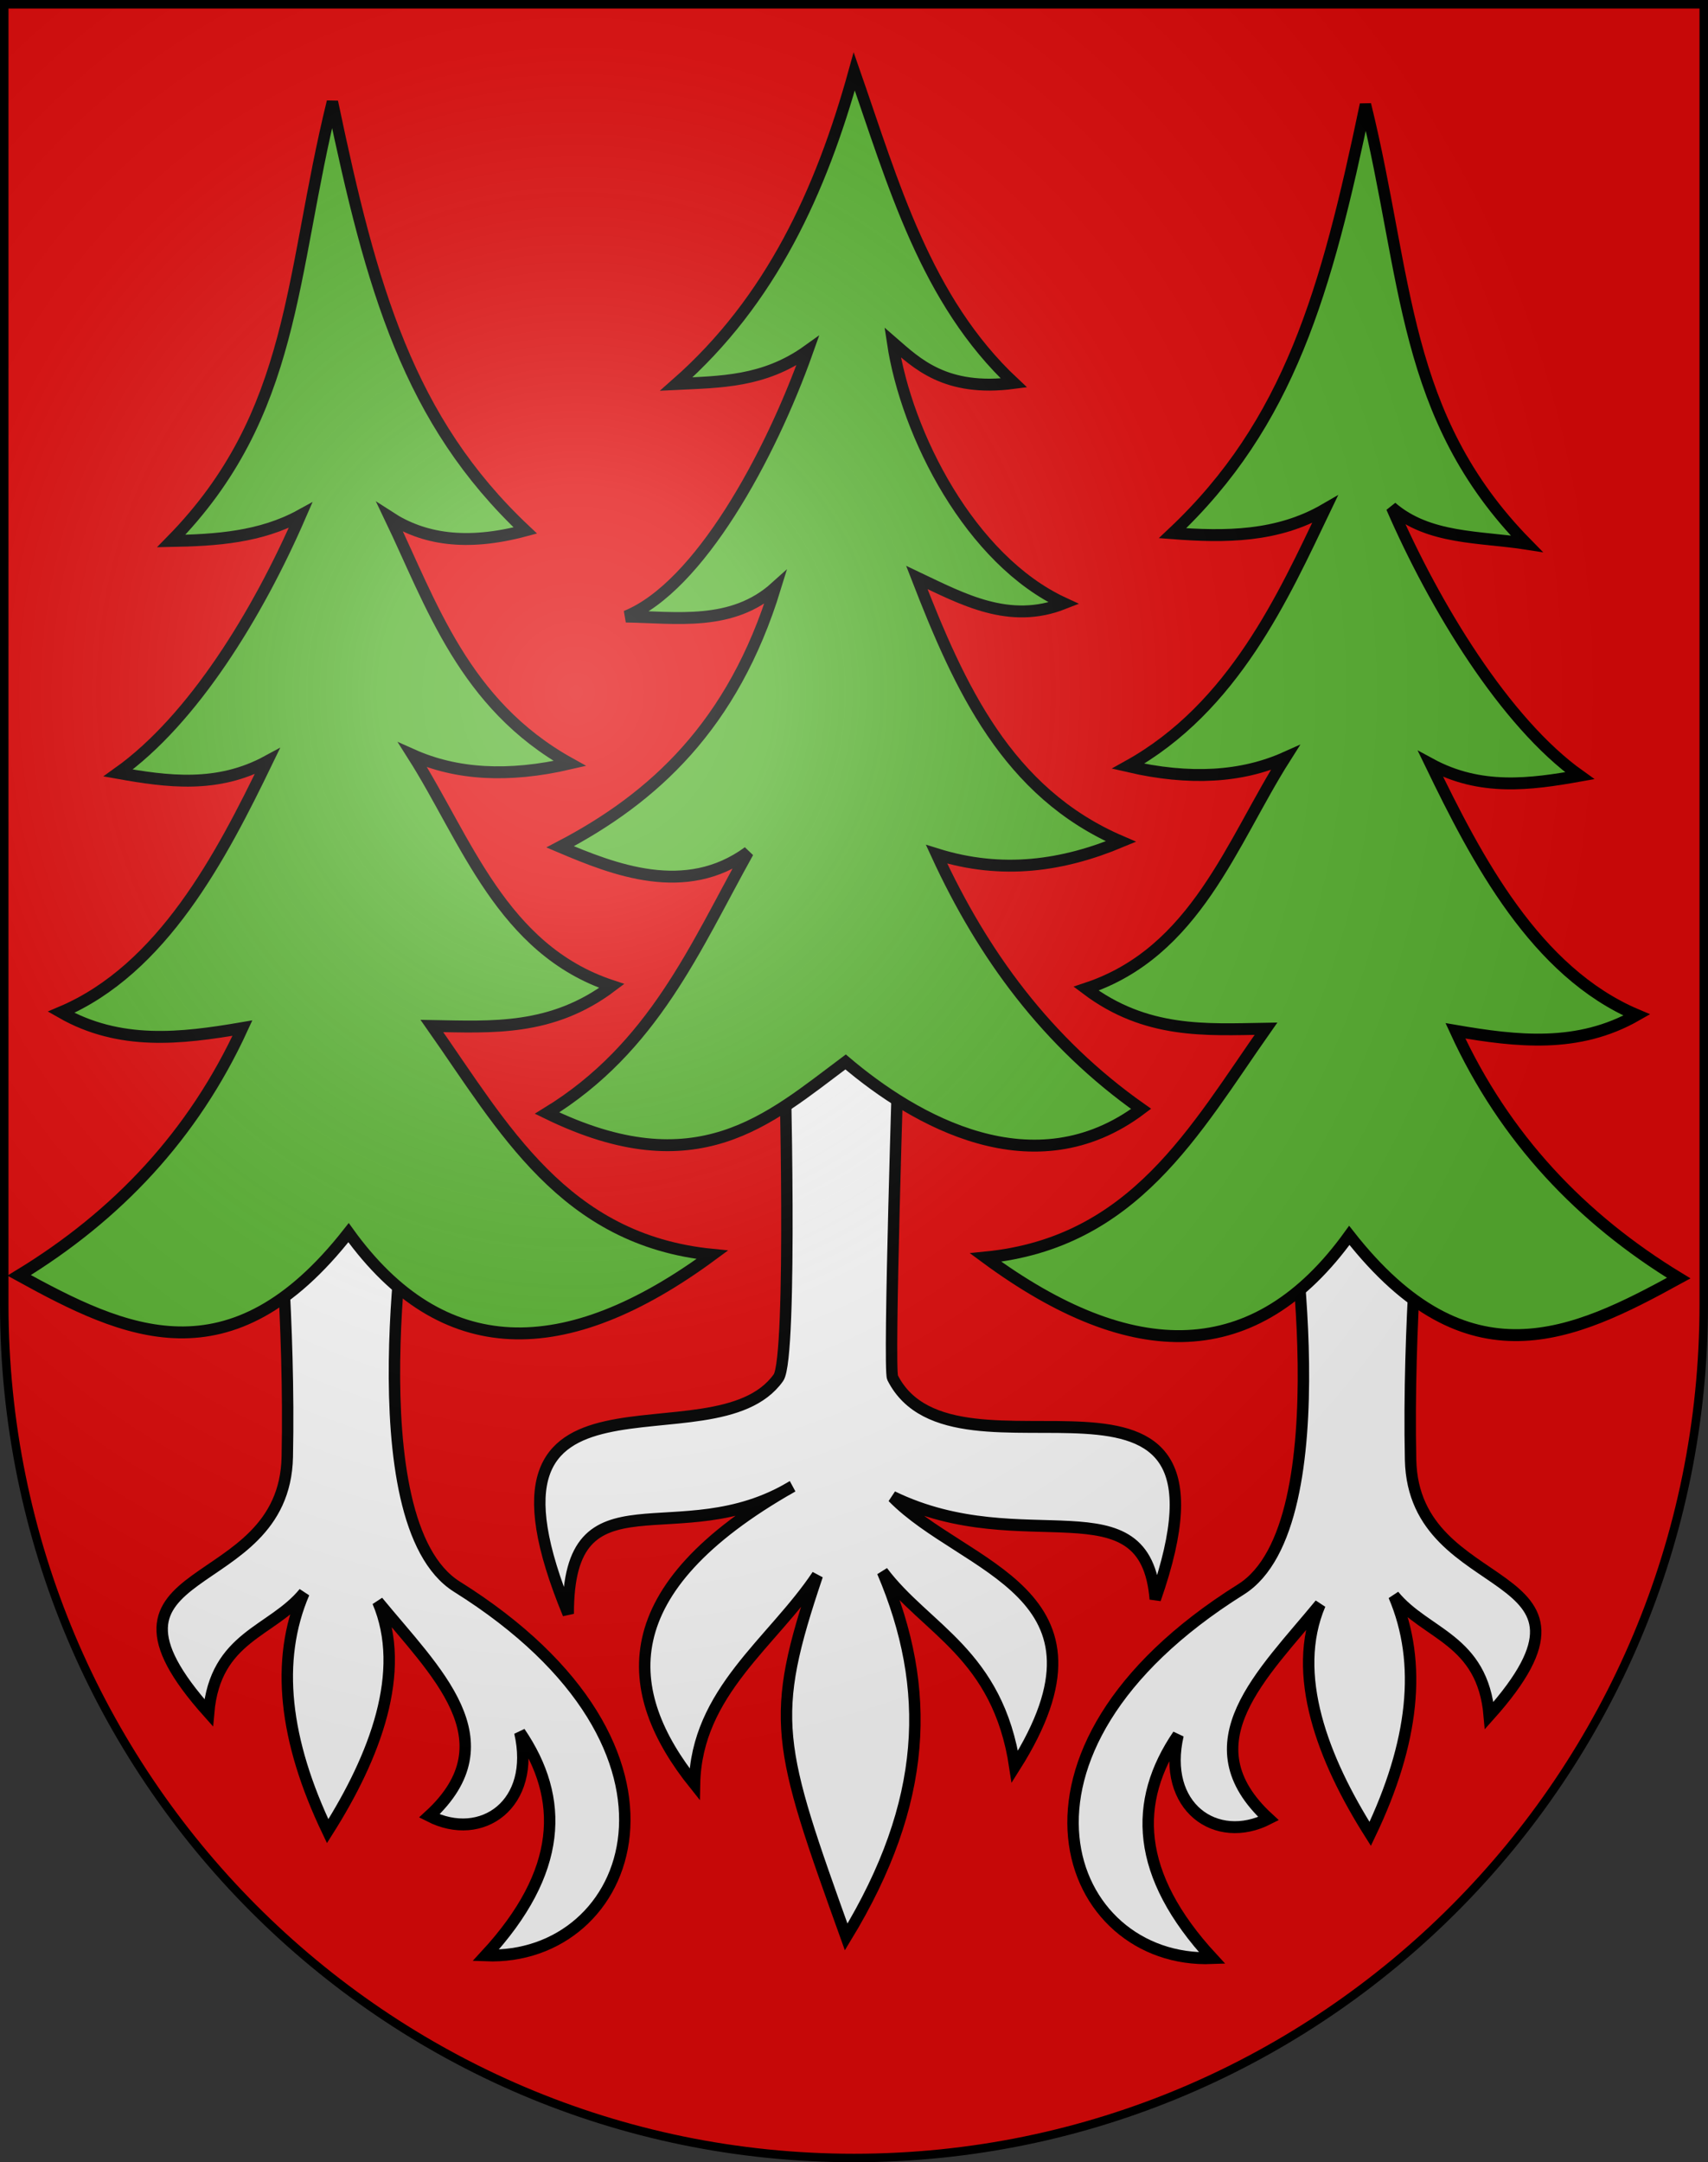 <?xml version="1.0" encoding="UTF-8" standalone="no"?>
<svg
   xmlns:dc="http://purl.org/dc/elements/1.1/"
   xmlns:cc="http://web.resource.org/cc/"
   xmlns:rdf="http://www.w3.org/1999/02/22-rdf-syntax-ns#"
   xmlns:svg="http://www.w3.org/2000/svg"
   xmlns="http://www.w3.org/2000/svg"
   xmlns:xlink="http://www.w3.org/1999/xlink"
   xmlns:sodipodi="http://sodipodi.sourceforge.net/DTD/sodipodi-0.dtd"
   xmlns:inkscape="http://www.inkscape.org/namespaces/inkscape"
   height="763"
   width="603"
   version="1.0"
   id="svg20"
   sodipodi:version="0.32"
   inkscape:version="0.44.1"
   sodipodi:docname="Heimenhausen-coat of arms.svg"
   sodipodi:docbase="F:\Mis Documentos\Mis imágenes\Encyclopédie\Escudos de Suiza">
  <rect width="100%" height="100%" fill="#333333" stroke="none"/>
  <defs
     id="defs29">
    <linearGradient
       id="linearGradient2893">
      <stop
         style="stop-color:#ffffff;stop-opacity:0.314;"
         offset="0"
         id="stop2895" />
      <stop
         id="stop2897"
         offset="0.19"
         style="stop-color:#ffffff;stop-opacity:0.251;" />
      <stop
         style="stop-color:#6b6b6b;stop-opacity:0.125;"
         offset="0.6"
         id="stop2901" />
      <stop
         style="stop-color:#000000;stop-opacity:0.125;"
         offset="1"
         id="stop2899" />
    </linearGradient>
    <linearGradient
       id="linearGradient2955">
      <stop
         style="stop-color:white;stop-opacity:0;"
         offset="0"
         id="stop2965" />
      <stop
         style="stop-color:black;stop-opacity:0.646;"
         offset="1"
         id="stop2959" />
    </linearGradient>
    <radialGradient
       inkscape:collect="always"
       xlink:href="#linearGradient2893"
       id="radialGradient3236"
       gradientUnits="userSpaceOnUse"
       gradientTransform="matrix(1.215,1.531577e-24,1.464684e-23,1.267,-839.192,-490.489)"
       cx="858.042"
       cy="579.933"
       fx="858.042"
       fy="579.933"
       r="300" />
  </defs>
  <sodipodi:namedview
     inkscape:window-height="682"
     inkscape:window-width="1024"
     inkscape:pageshadow="2"
     inkscape:pageopacity="0.0"
     guidetolerance="10.0"
     gridtolerance="10.0"
     objecttolerance="10.0"
     borderopacity="1.0"
     bordercolor="#666666"
     pagecolor="#ffffff"
     id="base"
     inkscape:zoom="0.5"
     inkscape:cx="329.92888"
     inkscape:cy="372.80687"
     inkscape:window-x="-4"
     inkscape:window-y="-4"
     inkscape:current-layer="layer2"
     showgrid="true" />
  <desc
     id="desc22">Coat of Arms of Canton of Freiburg (Fribourg)</desc>
  <g
     inkscape:groupmode="layer"
     id="layer1"
     inkscape:label="Fond écu"
     sodipodi:insensitive="true">
    <path
       id="path1899"
       d="M 1.5,1.5 L 1.5,460.368 C 1.5,626.678 135.815,761.5 301.5,761.5 C 467.185,761.5 601.5,626.678 601.5,460.368 L 601.5,1.5 L 1.5,1.5 z "
       style="fill:#e20909;fill-opacity:1" />
  </g>
  <g
     inkscape:groupmode="layer"
     id="layer2"
     inkscape:label="Meubles"
     sodipodi:insensitive="true">
    <g
       id="g15500"
       transform="matrix(4.031,0,0,4.204,-2587.193,-2322.121)">
      <g
         id="g15488">
        <path
           style="fill:white;fill-opacity:1;fill-rule:evenodd;stroke:black;stroke-width:1px;stroke-linecap:butt;stroke-linejoin:miter;stroke-opacity:1"
           d="M 766.281,652.085 C 766.281,652.085 765.118,663.644 765.366,674.889 C 765.63,686.887 784.362,683.38 772.255,696.353 C 771.668,689.923 766.721,689.599 763.902,686.294 C 766.438,691.968 765.637,698.668 761.83,706.294 C 757.687,700.025 754.833,692.902 757.438,687.026 C 752.428,692.887 745.74,698.683 752.928,705.013 C 748.333,707.26 743.548,704.028 745,698 C 741.046,703.565 741.219,709.692 747.987,716.719 C 735.086,717.212 727.722,699.454 750.505,685.775 C 759.577,680.328 754.645,651.961 754.634,651.961 L 766.281,652.085 z "
           id="path10166"
           sodipodi:nodetypes="cscccccccssc" />
        <path
           style="fill:#5ab532;fill-opacity:1;fill-rule:evenodd;stroke:black;stroke-width:1px;stroke-linecap:butt;stroke-linejoin:miter;stroke-opacity:1"
           d="M 760,656.055 C 770.373,668.743 779.632,664.495 788.851,659.641 C 780.295,654.646 773.608,647.885 769.293,638.884 C 774.67,639.766 780.031,640.381 785.177,637.558 C 776.288,633.946 771.146,624.471 767.121,616.497 C 771.473,618.76 775.825,618.216 780.177,617.47 C 773.616,612.983 767.444,603.203 763.708,594.948 C 766.951,597.638 771.422,597.385 775.53,598 C 764.576,587.304 765.148,575.689 761.414,561.144 C 757.988,576.833 754.752,587.879 744.52,597.116 C 749.143,597.457 753.703,597.441 757.864,595.125 C 754.259,602.333 749.895,611.735 740.619,616.674 C 746.049,617.883 750.601,617.586 754.381,615.967 C 749.712,623.022 746.569,632.299 736.945,635.348 C 742.197,639.147 747.449,638.791 752.702,638.707 C 746.472,647.195 741.173,656.676 728.144,657.912 C 741.056,667.039 751.801,666.96 760,656.055 z "
           id="path11053"
           sodipodi:nodetypes="ccccccccccccccccc" />
      </g>
      <g
         id="g15492">
        <path
           style="fill:white;fill-opacity:1;fill-rule:evenodd;stroke:black;stroke-width:1px;stroke-linecap:butt;stroke-linejoin:miter;stroke-opacity:1"
           d="M 720.53,640.172 C 720.53,640.172 719.617,667.274 720,668 C 725.472,678.377 751.734,662.654 743.005,686.586 C 742.145,676.515 731.52,683.356 720,678 C 726.23,684.112 740.424,685.92 730.707,700.652 C 729.217,691.156 722.921,689.153 719.116,684.288 C 723.48,694.113 723.102,703.643 715.934,714.945 C 709.853,698.717 709.161,696.659 713.409,684.591 C 709.48,690.242 702.807,694.369 702.652,702.116 C 696.193,694.385 695.294,685.781 711.237,677.116 C 701.267,682.92 691.573,675.39 691.591,687.823 C 681.643,664.74 704.313,675.682 710,668 C 711.268,666.287 710.53,640.172 710.53,640.172 L 720.53,640.172 z "
           id="path12827"
           sodipodi:nodetypes="cscccccccccscc" />
        <path
           style="fill:#5ab532;fill-opacity:1;fill-rule:evenodd;stroke:black;stroke-width:1px;stroke-linecap:butt;stroke-linejoin:miter;stroke-opacity:1"
           d="M 715.884,641.497 C 721.947,646.434 732.388,652.207 741.768,645.437 C 733.493,639.846 727.889,632.475 723.851,624.061 C 729.625,625.794 734.931,625.028 740,623 C 730.021,618.885 725.849,610.038 722.121,600.828 C 726.202,602.684 730.234,604.799 735,603 C 726.819,599.373 721.214,588.872 720,581.097 C 722.096,582.838 724.612,585.262 730.619,584.503 C 722.887,577.565 720.07,567.782 716.641,558.354 C 713.742,568.396 709.356,577.598 701.061,584.591 C 704.895,584.411 708.729,584.439 712.563,581.804 C 709.275,590.702 703.038,601.624 696.641,604.111 C 701.066,604.179 705.94,604.953 709.735,601.674 C 706.028,613.27 699.046,619.349 690.884,623.442 C 695.577,625.348 701.86,627.742 707.348,623.884 C 702.723,631.839 699.077,640.306 689.735,645.79 C 702.869,651.932 709.143,646.315 715.884,641.497 z "
           id="path11940"
           sodipodi:nodetypes="ccccccccccccccccc" />
      </g>
      <g
         id="g15496">
        <path
           sodipodi:nodetypes="cscccccccssc"
           id="path13714"
           d="M 666.07,651.856 C 666.07,651.856 667.233,663.415 666.985,674.66 C 666.721,686.658 647.989,683.151 660.096,696.124 C 660.682,689.694 665.63,689.37 668.449,686.065 C 665.913,691.739 666.714,698.439 670.521,706.065 C 674.664,699.796 677.518,692.673 674.913,686.797 C 679.923,692.658 686.611,698.454 679.423,704.784 C 684.018,707.031 688.803,703.798 687.351,697.771 C 691.305,703.336 691.132,709.463 684.364,716.49 C 697.265,716.983 704.629,699.225 681.846,685.546 C 672.774,680.099 677.706,651.732 677.717,651.732 L 666.07,651.856 z "
           style="fill:white;fill-opacity:1;fill-rule:evenodd;stroke:black;stroke-width:1px;stroke-linecap:butt;stroke-linejoin:miter;stroke-opacity:1" />
        <path
           sodipodi:nodetypes="ccccccccccccccccc"
           id="path13716"
           d="M 672.351,655.826 C 661.978,668.514 652.719,664.266 643.5,659.412 C 652.056,654.417 658.743,647.656 663.058,638.655 C 657.681,639.537 652.32,640.152 647.174,637.329 C 656.062,633.717 661.205,624.242 665.23,616.268 C 660.878,618.531 656.526,617.987 652.174,617.241 C 658.735,612.754 664.411,603.868 668.146,595.613 C 664.662,597.45 660.765,597.701 656.821,597.771 C 667.775,587.075 667.203,575.46 670.937,560.915 C 674.363,576.604 677.599,587.65 687.831,596.887 C 682.608,598.227 678.863,597.584 675.975,595.789 C 679.58,602.997 682.456,611.506 691.732,616.445 C 686.302,617.654 681.75,617.357 677.97,615.738 C 682.639,622.793 685.782,632.07 695.406,635.119 C 690.154,638.918 684.902,638.562 679.649,638.478 C 685.879,646.966 691.178,656.447 704.207,657.683 C 691.295,666.81 680.55,666.731 672.351,655.826 z "
           style="fill:#5ab532;fill-opacity:1;fill-rule:evenodd;stroke:black;stroke-width:1px;stroke-linecap:butt;stroke-linejoin:miter;stroke-opacity:1" />
      </g>
    </g>
  </g>
  <g
     inkscape:groupmode="layer"
     id="layer3"
     inkscape:label="Reflet final"
     style="display:inline"
     sodipodi:insensitive="true">
    <path
       style="fill:url(#radialGradient3236);fill-opacity:1"
       d="M 1.5,1.5 L 1.5,460.368 C 1.5,626.679 135.815,761.5 301.5,761.5 C 467.185,761.5 601.5,626.679 601.5,460.368 L 601.5,1.5 L 1.5,1.5 z "
       id="path2346" />
  </g>
  <g
     inkscape:groupmode="layer"
     id="layer4"
     inkscape:label="Contour final"
     style="display:inline"
     sodipodi:insensitive="true">
    <path
       style="fill:none;fill-opacity:1;stroke:#000000;stroke-width:3;stroke-miterlimit:4;stroke-dasharray:none;stroke-opacity:1"
       d="M 1.5,1.5 L 1.5,460.368 C 1.5,626.679 135.815,761.5 301.5,761.5 C 467.185,761.5 601.5,626.679 601.5,460.368 L 601.5,1.5 L 1.5,1.5 z "
       id="path3239" />
  </g>
</svg>
